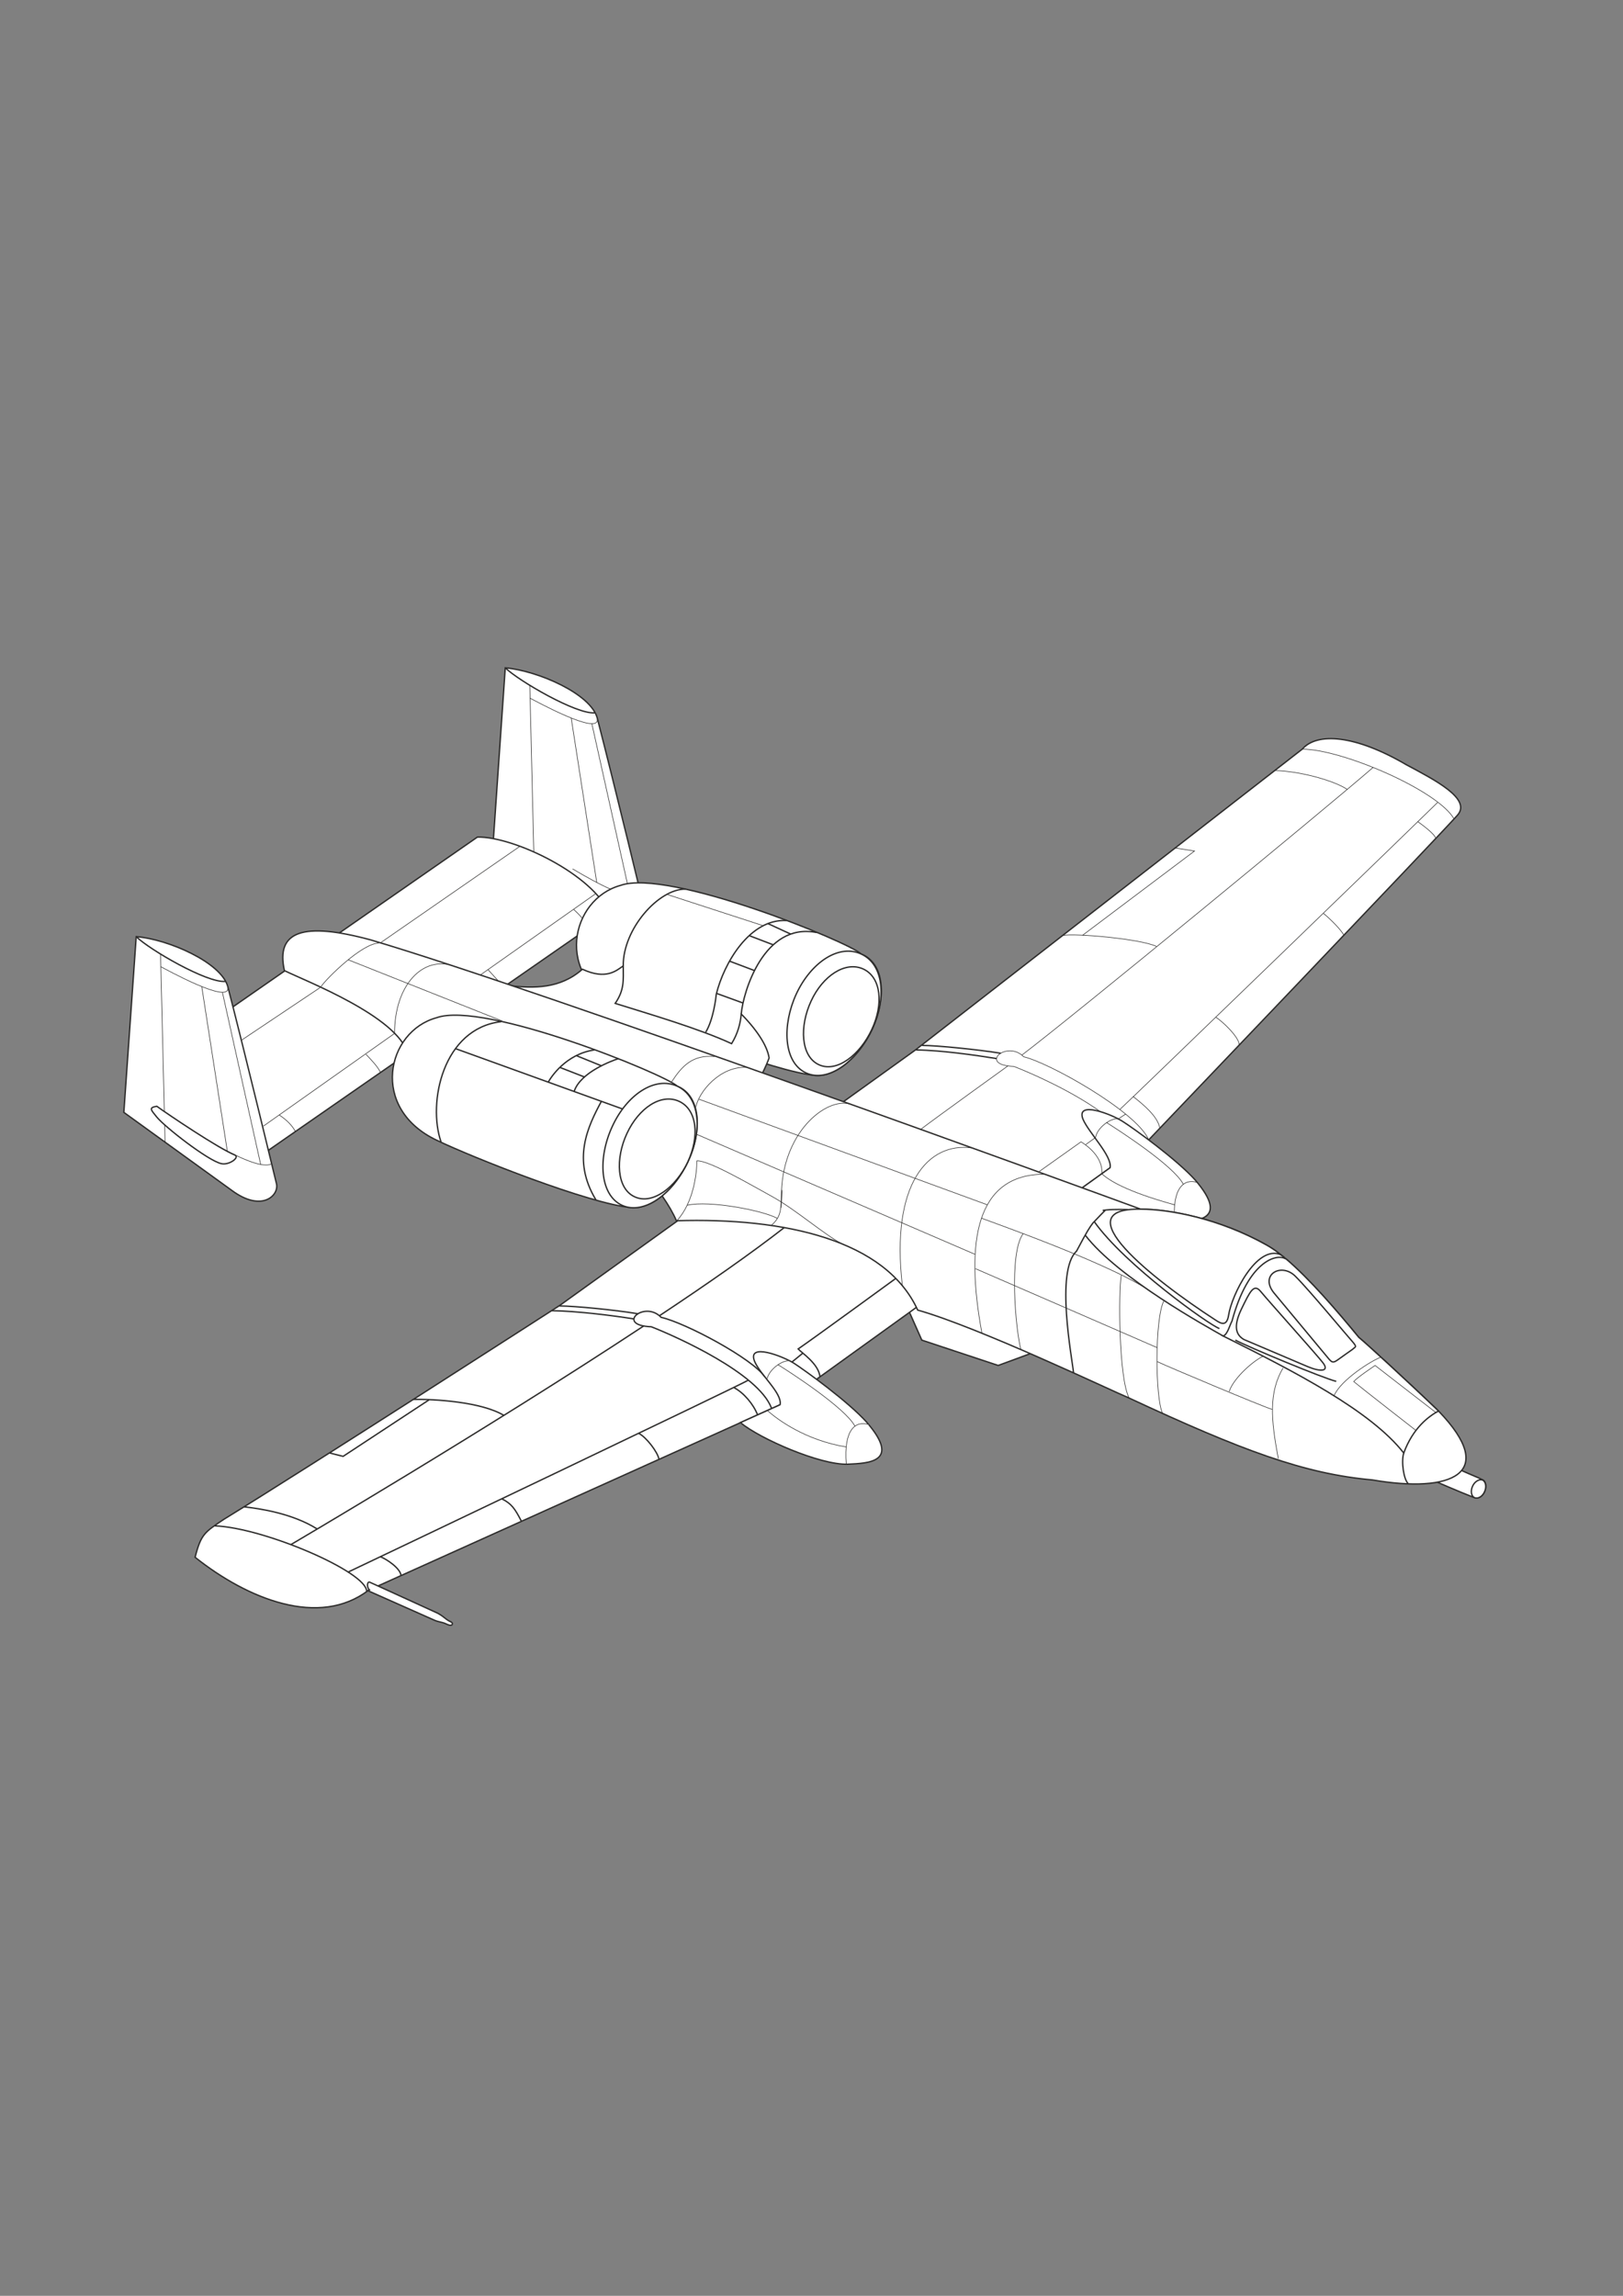 <?xml version="1.0" encoding="utf-8"?>
<!-- Created by UniConvertor 2.0rc4 (https://sk1project.net/) -->
<svg xmlns="http://www.w3.org/2000/svg" height="841.89pt" viewBox="0 0 595.276 841.89" width="595.276pt" version="1.1" xmlns:xlink="http://www.w3.org/1999/xlink" id="6d3e0840-f606-11ea-9814-dcc15c148e23">

<rect x="0" y="0" width="595.276" height="841.89" fill="#808080" stroke="none"/>

<g>
	<g>
		<path style="stroke:#2d2c2b;stroke-width:0.504;stroke-miterlimit:10.433;fill:#ffffff;" d="M 534.734,538.665 C 540.998,541.473 542.222,541.833 543.878,542.697 546.254,543.921 544.382,550.689 540.35,549.033 534.95,546.945 525.23,542.697 525.23,542.697 L 534.734,538.665 Z" />
		<path style="stroke:#2d2c2b;stroke-width:0.504;stroke-miterlimit:10.433;fill:#ffffff;" d="M 540.782,549.177 C 541.934,549.753 543.662,548.889 544.454,547.089 545.318,545.361 544.958,543.345 543.806,542.769 542.654,542.265 540.926,543.201 540.134,544.929 539.27,546.729 539.63,548.673 540.782,549.177 L 540.782,549.177 Z" />
	</g>
	<g>
		<g>
			<path style="stroke:#2d2c2b;stroke-width:0.504;stroke-miterlimit:10.433;fill:#ffffff;" d="M 180.854,309.417 L 185.318,244.905 C 197.126,245.913 216.782,254.409 219.086,263.409 225.35,287.673 236.87,335.409 236.87,335.409 238.094,339.657 231.614,346.281 220.382,337.929 L 180.854,309.417 Z" />
			<path style="stroke:#2d2c2b;stroke-width:0.504;stroke-miterlimit:10.433;fill:none;" d="M 185.318,244.905 C 190.214,249.657 211.454,262.041 218.15,261.393" />
			<path style="stroke:#2d2c2b;stroke-width:0.216;stroke-miterlimit:10.433;fill:none;" d="M 195.974,320.289 L 194.318,251.313" />
			<path style="stroke:#2d2c2b;stroke-width:0.216;stroke-miterlimit:10.433;fill:none;" d="M 209.51,263.337 L 218.87,323.601" />
			<path style="stroke:#2d2c2b;stroke-width:0.216;stroke-miterlimit:10.433;fill:none;" d="M 231.11,328.497 L 217.07,265.353" />
		</g>
		<path style="stroke:#2d2c2b;stroke-width:0.216;stroke-miterlimit:10.433;fill:none;" d="M 234.998,328.281 C 230.966,330.225 220.094,324.609 210.014,318.633" />
		<path style="stroke:#2d2c2b;stroke-width:0.216;stroke-miterlimit:10.433;fill:none;" d="M 219.086,263.697 C 219.734,269.961 195.974,256.785 194.318,255.993" />
	</g>
	<path style="stroke:#2d2c2b;stroke-width:0.504;stroke-miterlimit:10.433;fill:#ffffff;" d="M 332.126,477.969 L 338.102,491.433 366.11,500.721 380.366,495.465 332.126,477.969 Z" />
	<path style="stroke:#2d2c2b;stroke-width:0.504;stroke-miterlimit:10.433;fill:#ffffff;" d="M 135.134,583.161 C 117.134,596.913 90.998,586.545 71.558,571.065 73.718,562.569 75.086,561.849 82.07,557.169 112.598,538.449 205.334,478.689 205.334,478.689 L 335.582,385.161 477.638,274.713 C 483.11,268.449 497.078,269.457 515.87,280.473 526.094,285.945 539.846,292.929 534.59,298.905 529.334,304.953 421.118,418.209 421.118,418.209 L 287.126,514.689 135.134,583.161 Z" />
	<path style="stroke:#2d2c2b;stroke-width:0.504;stroke-miterlimit:10.433;fill:#ffffff;" d="M 47.654,395.457 L 175.094,306.969 C 188.63,306.681 217.862,320.937 223.478,335.049 L 95.966,423.537 47.654,395.457 Z" />
	<path style="stroke:#2d2c2b;stroke-width:0.504;stroke-miterlimit:10.433;fill:#ffffff;" d="M 299.078,394.377 C 306.638,394.953 315.206,387.393 319.886,377.457 325.214,365.937 324.422,353.193 315.926,349.881 311.318,345.417 245.078,318.417 227.582,324.681 209.366,329.721 202.886,357.945 227.87,369.681 240.83,375.945 283.886,393.009 299.078,394.377 L 299.078,394.377 Z" />
	<path style="stroke:#2d2c2b;stroke-width:0.504;stroke-miterlimit:10.433;fill:#ffffff;" d="M 272.222,372.201 C 278.486,378.681 281.51,384.081 282.086,387.969 280.862,391.281 279.35,394.089 279.35,394.089 L 186.614,361.473 C 195.83,362.409 205.334,362.697 213.614,355.425 222.326,359.457 226.07,355.929 228.59,354.201 228.59,359.457 229.094,362.913 225.638,367.953 237.59,371.697 256.382,377.169 268.334,382.713 270.638,378.969 271.574,375.225 271.862,371.913 L 272.222,372.201 Z" />
	<path style="stroke:#2d2c2b;stroke-width:0.504;stroke-miterlimit:10.433;fill:#ffffff;" d="M 407.15,428.217 L 396.134,436.137 C 403.262,441.969 421.334,448.593 431.486,448.161 438.83,447.801 451.07,447.585 438.47,432.825 431.63,425.193 415.862,413.817 411.758,411.225 407.582,408.561 394.478,403.449 397.214,410.433 399.374,415.473 408.014,423.969 407.15,428.217 L 407.15,428.217 Z" />
	<path style="stroke:#2d2c2b;stroke-width:0.216;stroke-miterlimit:10.433;fill:none;" d="M 401.822,417.129 C 402.47,413.313 407.726,409.785 410.174,410.289" />
	<path style="stroke:#2d2c2b;stroke-width:0.216;stroke-miterlimit:10.433;fill:none;" d="M 430.838,448.161 C 429.83,435.345 434.438,432.105 439.118,433.617" />
	<path style="stroke:#2d2c2b;stroke-width:0.216;stroke-miterlimit:10.433;fill:none;" d="M 434.006,434.265 C 430.478,427.425 409.886,414.177 405.854,411.657" />
	<path style="stroke:#2d2c2b;stroke-width:0.216;stroke-miterlimit:10.433;fill:none;" d="M 404.126,430.449 C 407.942,433.905 416.006,437.721 430.838,441.825" />
	<path style="stroke:#2d2c2b;stroke-width:0.504;stroke-miterlimit:10.433;fill:#ffffff;" d="M 336.59,480.417 C 358.838,486.681 407.582,509.937 414.134,512.673 455.606,531.969 478.358,540.465 503.342,542.697 532.358,547.665 549.854,540.465 527.606,517.425 515.582,505.905 501.11,492.657 498.374,490.425 488.078,477.969 474.326,461.913 464.318,456.441 447.326,446.937 429.11,443.409 418.382,443.409 397.358,435.705 199.358,363.417 136.07,344.697 111.086,337.929 101.078,341.457 104.318,355.929 111.878,359.673 145.862,372.705 149.606,386.457 164.582,395.457 222.614,417.201 222.614,417.201 229.598,422.169 243.134,436.209 248.102,447.657 287.846,446.433 324.854,454.713 336.59,480.417 L 336.59,480.417 Z" />
	<path style="stroke:#2d2c2b;stroke-width:0.504;stroke-miterlimit:10.433;fill:#ffffff;" d="M 231.614,442.833 C 239.174,443.409 247.742,435.849 252.35,425.913 257.75,414.465 256.886,401.721 248.462,398.337 243.854,393.945 177.614,366.945 160.118,373.209 141.83,378.177 135.35,406.473 160.334,418.209 173.366,424.473 216.35,441.537 231.614,442.833 L 231.614,442.833 Z" />
	<path style="stroke:#2d2c2b;stroke-width:0.504;stroke-miterlimit:10.433;fill:#ffffff;" d="M 228.086,441.969 C 236.366,445.785 247.022,437.433 252.35,425.913 257.75,414.465 256.67,402.225 248.462,398.337 240.182,394.521 229.958,401.433 224.63,412.953 219.23,424.473 219.878,438.081 228.086,441.969 L 228.086,441.969 Z" />
	<path style="stroke:#2d2c2b;stroke-width:0.504;stroke-miterlimit:10.433;fill:#ffffff;" d="M 418.382,443.409 C 429.11,443.409 447.326,446.937 464.318,456.441 466.046,457.377 467.846,458.601 469.79,460.113 460.862,456.297 451.718,475.017 450.638,482.217 449.99,486.321 448.118,485.601 445.958,484.161 422.486,468.969 389.87,442.905 418.382,443.409 L 418.382,443.409 Z" />
	<path style="stroke:#2d2c2b;stroke-width:0.504;stroke-miterlimit:10.433;fill:#ffffff;" d="M 527.606,517.425 C 515.582,505.905 501.11,492.657 498.374,490.425 490.454,480.777 480.374,469.041 471.662,461.625 L 471.374,461.553 C 468.134,459.681 457.838,462.417 451.862,484.449 450.998,486.033 450.206,489.417 448.622,489.921 474.902,503.025 502.694,517.281 514.862,532.833 518.246,523.617 524.006,519.369 527.606,517.425 L 527.606,517.425 Z" />
	<path style="stroke:#2d2c2b;stroke-width:0.504;stroke-miterlimit:10.433;fill:#ffffff;" d="M 486.206,496.905 C 488.222,499.281 488.51,500.217 490.598,498.705 492.758,497.193 494.99,495.537 496.07,494.817 497.078,493.809 497.942,494.169 495.998,491.937 493.982,489.705 479.942,472.785 475.262,468.177 470.078,462.705 461.726,467.457 467.342,474.225 L 486.206,496.905 Z" />
	<path style="stroke:#2d2c2b;stroke-width:0.504;stroke-miterlimit:10.433;fill:#ffffff;" d="M 456.254,491.217 C 453.374,489.561 452.222,486.537 455.318,480.057 458.486,473.577 459.854,470.553 462.374,473.577 464.822,476.601 483.254,497.121 485.198,499.713 487.718,502.953 484.334,503.097 479.798,501.225 L 456.254,491.217 Z" />
	<path style="stroke:#2d2c2b;stroke-width:0.504;stroke-miterlimit:10.433;fill:none;" d="M 453.086,491.433 C 458.126,494.097 485.486,505.473 490.094,506.553" />
	<path style="stroke:#2d2c2b;stroke-width:0.216;stroke-miterlimit:10.433;fill:none;" d="M 489.302,511.809 C 491.822,505.905 503.414,498.705 506.51,497.697" />
	<path style="stroke:#2d2c2b;stroke-width:0.216;stroke-miterlimit:10.433;fill:none;" d="M 526.67,518.001 C 526.67,518.001 508.31,503.817 504.35,500.721 503.126,501.585 498.014,504.969 496.502,506.625 499.814,509.361 519.326,524.553 519.326,524.553" />
	<path style="stroke:#2d2c2b;stroke-width:0.504;stroke-miterlimit:10.433;fill:none;" d="M 514.862,532.833 C 513.854,535.929 514.862,542.553 516.446,543.993" />
	<path style="stroke:#2d2c2b;stroke-width:0.504;stroke-miterlimit:10.433;fill:none;" d="M 393.758,503.529 C 393.254,498.201 386.99,466.089 394.838,458.817 398.87,451.185 399.734,449.961 400.886,448.449 402.614,446.577 405.35,443.841 405.35,443.841 405.35,443.841 403.334,443.913 405.854,443.697 408.374,443.409 413.63,443.553 413.63,443.553" />
	<path style="stroke:#2d2c2b;stroke-width:0.504;stroke-miterlimit:10.433;fill:none;" d="M 401.318,447.945 C 412.478,463.785 443.726,486.033 447.254,487.185" />
	<path style="stroke:#2d2c2b;stroke-width:0.504;stroke-miterlimit:10.433;fill:none;" d="M 398.006,452.913 C 410.102,468.681 442.718,486.537 448.622,489.921" />
	<path style="stroke:#2d2c2b;stroke-width:0.504;stroke-miterlimit:10.433;fill:none;" d="M 161.774,418.785 C 156.734,404.313 162.494,377.097 183.806,374.649" />
	<path style="stroke:#2d2c2b;stroke-width:0.504;stroke-miterlimit:10.433;fill:none;" d="M 167.174,384.585 L 228.374,406.689" />
	<path style="stroke:#2d2c2b;stroke-width:0.504;stroke-miterlimit:10.433;fill:none;" d="M 220.598,403.809 C 215.702,412.953 209.582,425.193 218.582,440.025" />
	<path style="stroke:#2d2c2b;stroke-width:0.504;stroke-miterlimit:10.433;fill:#ffffff;" d="M 232.766,438.873 C 239.39,441.969 247.958,435.273 252.278,426.057 256.598,416.769 255.734,406.977 249.11,403.881 242.486,400.785 234.278,406.329 229.958,415.617 225.638,424.833 226.142,435.849 232.766,438.873 L 232.766,438.873 Z" />
	<path style="stroke:#2d2c2b;stroke-width:0.504;stroke-miterlimit:10.433;fill:none;" d="M 210.59,400.209 C 212.966,393.081 224.702,388.905 226.862,388.185" />
	<path style="stroke:#2d2c2b;stroke-width:0.504;stroke-miterlimit:10.433;fill:none;" d="M 134.486,583.593 C 134.63,576.465 96.758,560.193 78.758,559.545" />
	<path style="stroke:#2d2c2b;stroke-width:0.504;stroke-miterlimit:10.433;fill:none;" d="M 106.622,566.457 C 106.622,566.457 178.118,524.481 236.078,486.249" />
	<path style="stroke:#2d2c2b;stroke-width:0.504;stroke-miterlimit:10.433;fill:none;" d="M 241.838,482.505 C 259.55,470.769 275.606,459.537 287.63,450.177" />
	<path style="stroke:#2d2c2b;stroke-width:0.504;stroke-miterlimit:10.433;fill:none;" d="M 89.486,552.561 C 95.246,553.209 107.198,554.937 116.342,560.697" />
	<path style="stroke:#2d2c2b;stroke-width:0.504;stroke-miterlimit:10.433;fill:none;" d="M 151.622,513.177 C 159.254,513.033 176.606,514.041 184.886,519.081" />
	<path style="stroke:#2d2c2b;stroke-width:0.504;stroke-miterlimit:10.433;fill:none;" d="M 120.95,532.833 L 125.846,534.057 157.382,513.321" />
	<g>
		<path style="stroke:#2d2c2b;stroke-width:0.504;stroke-miterlimit:10.433;fill:none;" d="M 282.95,516.345 C 278.126,503.601 248.246,490.209 238.886,486.537 225.494,486.033 236.366,476.673 242.486,483.081 251.486,485.097 276.182,498.345 280.502,504.897" />
		<path style="stroke:#2d2c2b;stroke-width:0.504;stroke-miterlimit:10.433;fill:none;" d="M 202.382,480.633 C 212.03,480.777 225.35,482.505 232.478,483.657" />
		<path style="stroke:#2d2c2b;stroke-width:0.504;stroke-miterlimit:10.433;fill:none;" d="M 205.19,478.905 C 210.806,478.905 226.07,480.417 234.062,481.785" />
	</g>
	<path style="stroke:#2d2c2b;stroke-width:0.504;stroke-miterlimit:10.433;fill:none;" d="M 127.574,576.537 C 138.374,571.425 271.718,507.849 274.454,506.121" />
	<path style="stroke:#2d2c2b;stroke-width:0.504;stroke-miterlimit:10.433;fill:none;" d="M 184.022,549.609 C 187.622,551.409 188.846,553.209 191.222,557.817" />
	<path style="stroke:#2d2c2b;stroke-width:0.504;stroke-miterlimit:10.433;fill:none;" d="M 139.454,570.849 C 141.542,571.569 146.942,575.097 147.086,577.833" />
	<path style="stroke:#2d2c2b;stroke-width:0.504;stroke-miterlimit:10.433;fill:none;" d="M 269.198,508.857 C 272.726,510.657 276.326,514.905 277.838,518.793" />
	<path style="stroke:#2d2c2b;stroke-width:0.504;stroke-miterlimit:10.433;fill:none;" d="M 234.278,525.633 C 236.942,526.929 241.262,532.473 241.694,535.137" />
	<path style="stroke:#2d2c2b;stroke-width:0.504;stroke-miterlimit:10.433;fill:none;" d="M 300.734,504.825 C 300.23,500.073 293.966,496.041 292.742,494.673 298.718,490.569 328.526,468.825 328.526,468.825" />
	<path style="stroke:#2d2c2b;stroke-width:0.504;stroke-miterlimit:10.433;fill:none;" d="M 290.51,499.425 L 294.398,496.257" />
	<g>
		<path style="stroke:#2d2c2b;stroke-width:0.504;stroke-miterlimit:10.433;fill:#ffffff;" d="M 286.118,515.121 L 271.574,521.673 C 278.63,527.577 300.878,537.297 310.958,536.937 318.374,536.577 330.614,536.289 317.942,521.601 311.102,513.969 295.334,502.593 291.23,499.929 287.126,497.337 273.95,492.225 276.758,499.209 278.846,504.177 286.982,510.945 286.118,515.121 L 286.118,515.121 Z" />
		<path style="stroke:#2d2c2b;stroke-width:0.216;stroke-miterlimit:10.433;fill:#ffffff;" d="M 281.294,505.905 C 281.942,502.089 287.198,498.561 289.646,499.065" />
		<path style="stroke:#2d2c2b;stroke-width:0.216;stroke-miterlimit:10.433;fill:#ffffff;" d="M 310.382,536.865 C 309.374,524.049 313.91,520.881 318.59,522.393" />
		<path style="stroke:#2d2c2b;stroke-width:0.216;stroke-miterlimit:10.433;fill:#ffffff;" d="M 313.55,522.969 C 309.95,516.201 289.43,502.953 285.326,500.433" />
		<path style="stroke:#2d2c2b;stroke-width:0.216;stroke-miterlimit:10.433;fill:#ffffff;" d="M 281.51,517.281 C 285.254,520.665 295.622,528.225 310.382,530.601" />
	</g>
	<path style="stroke:#2d2c2b;stroke-width:0.216;stroke-miterlimit:10.433;fill:none;" d="M 403.55,407.625 C 392.678,399.849 377.99,393.441 371.87,391.065 358.478,390.561 369.35,381.201 375.47,387.537 384.47,389.553 416.582,407.409 421.262,417.849" />
	<path style="stroke:#2d2c2b;stroke-width:0.504;stroke-miterlimit:10.433;fill:none;" d="M 336.014,385.017 C 345.662,385.161 358.334,387.033 365.534,388.185" />
	<path style="stroke:#2d2c2b;stroke-width:0.504;stroke-miterlimit:10.433;fill:none;" d="M 338.174,383.361 C 343.79,383.361 359.126,384.945 367.046,386.241" />
	<path style="stroke:#2d2c2b;stroke-width:0.216;stroke-miterlimit:10.433;fill:none;" d="M 477.638,274.713 C 492.326,274.713 527.75,290.049 533.366,300.417" />
	<path style="stroke:#2d2c2b;stroke-width:0.216;stroke-miterlimit:10.433;fill:none;" d="M 337.454,414.321 C 343.502,409.713 369.71,390.849 369.71,390.849" />
	<path style="stroke:#2d2c2b;stroke-width:0.216;stroke-miterlimit:10.433;fill:none;" d="M 374.822,386.889 C 393.974,372.345 484.838,297.681 503.63,281.409" />
	<path style="stroke:#2d2c2b;stroke-width:0.216;stroke-miterlimit:10.433;fill:none;" d="M 380.87,429.801 L 396.494,418.713 C 399.086,420.297 404.63,424.545 404.126,430.449" />
	<path style="stroke:#2d2c2b;stroke-width:0.216;stroke-miterlimit:10.433;fill:none;" d="M 398.222,419.721 L 401.822,417.129" />
	<path style="stroke:#2d2c2b;stroke-width:0.216;stroke-miterlimit:10.433;fill:none;" d="M 410.174,410.289 L 412.838,408.561" />
	<path style="stroke:#2d2c2b;stroke-width:0.216;stroke-miterlimit:10.433;fill:none;" d="M 410.75,406.833 C 413.558,404.385 525.806,295.809 527.318,294.225" />
	<path style="stroke:#2d2c2b;stroke-width:0.216;stroke-miterlimit:10.433;fill:none;" d="M 389.942,343.041 C 393.758,342.177 418.094,344.193 424.214,347.073" />
	<path style="stroke:#2d2c2b;stroke-width:0.216;stroke-miterlimit:10.433;fill:none;" d="M 397.07,342.969 L 438.11,312.081 430.838,310.929" />
	<path style="stroke:#2d2c2b;stroke-width:0.216;stroke-miterlimit:10.433;fill:none;" d="M 467.558,282.561 C 476.918,282.777 489.446,286.305 494.126,289.473" />
	<path style="stroke:#2d2c2b;stroke-width:0.216;stroke-miterlimit:10.433;fill:none;" d="M 519.974,301.281 C 521.198,302.145 526.31,305.817 526.598,307.473" />
	<path style="stroke:#2d2c2b;stroke-width:0.216;stroke-miterlimit:10.433;fill:none;" d="M 485.342,334.905 C 487.646,336.705 492.11,341.169 492.83,342.897" />
	<path style="stroke:#2d2c2b;stroke-width:0.216;stroke-miterlimit:10.433;fill:none;" d="M 445.886,372.993 C 448.262,374.433 454.454,380.265 454.526,383.145" />
	<path style="stroke:#2d2c2b;stroke-width:0.216;stroke-miterlimit:10.433;fill:none;" d="M 415.574,402.081 C 418.886,404.673 424.718,409.353 425.366,413.673" />
	<path style="stroke:#2d2c2b;stroke-width:0.504;stroke-miterlimit:10.433;fill:#ffffff;" d="M 295.622,393.441 C 303.83,397.257 314.486,388.977 319.886,377.457 325.214,365.937 324.134,353.697 315.926,349.881 307.718,345.993 297.494,352.905 292.094,364.425 286.766,375.945 287.342,389.625 295.622,393.441 L 295.622,393.441 Z" />
	<path style="stroke:#2d2c2b;stroke-width:0.504;stroke-miterlimit:10.433;fill:none;" d="M 228.59,354.201 C 228.446,340.593 241.694,325.833 251.486,326.049" />
	<path style="stroke:#2d2c2b;stroke-width:0.504;stroke-miterlimit:10.433;fill:none;" d="M 271.862,371.913 C 272.51,363.849 280.214,338.073 299.51,341.961" />
	<path style="stroke:#2d2c2b;stroke-width:0.504;stroke-miterlimit:10.433;fill:#ffffff;" d="M 300.302,390.417 C 306.926,393.513 315.422,386.817 319.742,377.529 324.062,368.313 323.27,358.449 316.646,355.353 310.022,352.329 301.742,357.873 297.494,367.089 293.174,376.377 293.678,387.321 300.302,390.417 L 300.302,390.417 Z" />
	<g>
		<path style="fill:#ffffff;" d="M 258.83,378.537 C 261.638,373.929 262.574,366.081 262.718,364.569 265.454,353.409 274.886,336.777 288.566,337.569 L 258.83,378.537 Z" />
		<path style="stroke:#2d2c2b;stroke-width:0.504;stroke-miterlimit:10.433;fill:none;" d="M 258.83,378.537 C 261.638,373.929 262.574,366.081 262.718,364.569 265.454,353.409 274.886,336.777 288.566,337.569" />
	</g>
	<g>
		<path style="fill:#ffffff;" d="M 262.79,364.281 L 272.51,367.809 262.79,364.281 Z" />
		<path style="stroke:#2d2c2b;stroke-width:0.504;stroke-miterlimit:10.433;fill:none;" d="M 262.79,364.281 L 272.51,367.809" />
	</g>
	<g>
		<path style="fill:#ffffff;" d="M 267.614,352.473 L 276.758,355.929 267.614,352.473 Z" />
		<path style="stroke:#2d2c2b;stroke-width:0.504;stroke-miterlimit:10.433;fill:none;" d="M 267.614,352.473 L 276.758,355.929" />
	</g>
	<g>
		<path style="fill:#ffffff;" d="M 274.814,343.113 L 283.67,346.497 274.814,343.113 Z" />
		<path style="stroke:#2d2c2b;stroke-width:0.504;stroke-miterlimit:10.433;fill:none;" d="M 274.814,343.113 L 283.67,346.497" />
	</g>
	<g>
		<path style="fill:#ffffff;" d="M 281.726,338.721 L 290.006,342.537 281.726,338.721 Z" />
		<path style="stroke:#2d2c2b;stroke-width:0.504;stroke-miterlimit:10.433;fill:none;" d="M 281.726,338.721 L 290.006,342.537" />
	</g>
	<g>
		<path style="fill:#ffffff;" d="M 201.086,396.825 C 202.022,395.097 207.494,386.529 218.006,385.017 L 201.086,396.825 Z" />
		<path style="stroke:#2d2c2b;stroke-width:0.504;stroke-miterlimit:10.433;fill:none;" d="M 201.086,396.825 C 202.022,395.097 207.494,386.529 218.006,385.017" />
	</g>
	<g>
		<path style="fill:#ffffff;" d="M 205.334,391.425 L 214.406,394.953 205.334,391.425 Z" />
		<path style="stroke:#2d2c2b;stroke-width:0.504;stroke-miterlimit:10.433;fill:none;" d="M 205.334,391.425 L 214.406,394.953" />
	</g>
	<g>
		<path style="fill:#ffffff;" d="M 211.382,387.105 L 220.598,390.849 211.382,387.105 Z" />
		<path style="stroke:#2d2c2b;stroke-width:0.504;stroke-miterlimit:10.433;fill:none;" d="M 211.382,387.105 L 220.598,390.849" />
	</g>
	<g>
		<path style="fill:#ffffff;" d="M 244.646,327.993 L 279.854,339.441 244.646,327.993 Z" />
		<path style="stroke:#2d2c2b;stroke-width:0.216;stroke-miterlimit:10.433;fill:none;" d="M 244.646,327.993 L 279.854,339.441" />
	</g>
	<path style="stroke:#2d2c2b;stroke-width:0.216;stroke-miterlimit:10.433;fill:none;" d="M 96.614,412.953 L 144.71,378.969" />
	<path style="stroke:#2d2c2b;stroke-width:0.216;stroke-miterlimit:10.433;fill:none;" d="M 102.374,408.849 C 105.254,410.721 107.342,412.953 108.35,414.969" />
	<path style="stroke:#2d2c2b;stroke-width:0.216;stroke-miterlimit:10.433;fill:none;" d="M 134.198,386.601 C 135.854,388.329 138.878,391.425 139.598,393.441" />
	<g>
		<path style="fill:#ffffff;" d="M 176.102,357.585 L 218.51,327.705 176.102,357.585 Z" />
		<path style="stroke:#2d2c2b;stroke-width:0.216;stroke-miterlimit:10.433;fill:none;" d="M 176.102,357.585 L 218.51,327.705" />
	</g>
	<path style="stroke:#2d2c2b;stroke-width:0.216;stroke-miterlimit:10.433;fill:none;" d="M 210.374,333.465 C 210.374,333.465 213.254,336.057 213.614,336.921" />
	<path style="stroke:#2d2c2b;stroke-width:0.216;stroke-miterlimit:10.433;fill:none;" d="M 178.982,355.569 C 178.982,355.569 182.078,358.953 182.726,359.673" />
	<path style="stroke:#2d2c2b;stroke-width:0.216;stroke-miterlimit:10.433;fill:none;" d="M 88.622,381.417 L 117.35,362.193" />
	<path style="stroke:#2d2c2b;stroke-width:0.216;stroke-miterlimit:10.433;fill:none;" d="M 139.598,345.705 L 190.574,310.425" />
	<path style="stroke:#2d2c2b;stroke-width:0.216;stroke-miterlimit:10.433;fill:none;" d="M 248.246,447.657 C 254.366,441.033 255.59,430.305 255.59,425.697 259.838,425.409 274.598,434.049 283.742,439.089 292.238,443.913 302.318,452.697 308.51,455.937" />
	<path style="stroke:#2d2c2b;stroke-width:0.216;stroke-miterlimit:10.433;fill:none;" d="M 282.95,449.313 C 286.982,445.785 286.262,442.833 286.694,437.289 287.198,431.817 286.046,452.481 286.622,436.929 287.486,413.961 304.262,401.577 312.614,405.177" />
	<path style="stroke:#2d2c2b;stroke-width:0.216;stroke-miterlimit:10.433;fill:none;" d="M 252.062,441.969 C 260.198,440.097 279.998,443.913 285.11,446.793" />
	<path style="stroke:#2d2c2b;stroke-width:0.216;stroke-miterlimit:10.433;fill:none;" d="M 330.974,471.561 C 326.582,433.833 340.55,418.857 356.318,420.945" />
	<path style="stroke:#2d2c2b;stroke-width:0.216;stroke-miterlimit:10.433;fill:none;" d="M 360.134,488.841 C 353.87,454.929 358.118,430.593 383.102,430.593" />
	<g>
		<path style="fill:#ffffff;" d="M 468.854,534.921 C 466.118,520.449 465.326,510.657 470.582,501.657 L 468.854,534.921 Z" />
		<path style="stroke:#2d2c2b;stroke-width:0.216;stroke-miterlimit:10.433;fill:none;" d="M 468.854,534.921 C 466.118,520.449 465.326,510.657 470.582,501.657" />
	</g>
	<path style="stroke:#2d2c2b;stroke-width:0.216;stroke-miterlimit:10.433;fill:none;" d="M 255.374,415.905 L 357.614,459.969" />
	<path style="stroke:#2d2c2b;stroke-width:0.216;stroke-miterlimit:10.433;fill:none;" d="M 246.374,396.681 C 250.118,390.921 254.078,386.673 262.07,387.465" />
	<path style="stroke:#2d2c2b;stroke-width:0.216;stroke-miterlimit:10.433;fill:none;" d="M 144.71,378.969 C 144.71,361.041 155.222,350.457 166.238,354.201" />
	<g>
		<path style="fill:#ffffff;" d="M 117.71,361.833 C 119.942,358.593 132.83,345.921 138.95,345.849 L 117.71,361.833 Z" />
		<path style="stroke:#2d2c2b;stroke-width:0.216;stroke-miterlimit:10.433;fill:none;" d="M 117.71,361.833 C 119.942,358.593 132.83,345.921 138.95,345.849" />
	</g>
	<path style="stroke:#2d2c2b;stroke-width:0.216;stroke-miterlimit:10.433;fill:none;" d="M 127.718,351.969 L 184.238,374.433" />
	<g>
		<g>
			<path style="stroke:#2d2c2b;stroke-width:0.504;stroke-miterlimit:10.433;fill:#ffffff;" d="M 45.422,407.913 L 49.958,343.473 C 61.694,344.409 81.278,352.977 83.582,361.905 89.846,386.169 101.366,433.905 101.366,433.905 102.59,438.225 96.11,444.849 84.878,436.425 L 45.422,407.913 Z" />
			<path style="stroke:#2d2c2b;stroke-width:0.504;stroke-miterlimit:10.433;fill:none;" d="M 49.958,343.473 C 54.782,348.225 75.95,360.537 82.646,359.889" />
			<path style="stroke:#2d2c2b;stroke-width:0.216;stroke-miterlimit:10.433;fill:none;" d="M 60.542,418.785 L 58.886,349.809" />
			<path style="stroke:#2d2c2b;stroke-width:0.216;stroke-miterlimit:10.433;fill:none;" d="M 74.006,361.833 L 83.366,422.097" />
			<path style="stroke:#2d2c2b;stroke-width:0.216;stroke-miterlimit:10.433;fill:none;" d="M 95.606,426.993 L 81.566,363.849" />
		</g>
		<path style="stroke:#2d2c2b;stroke-width:0.216;stroke-miterlimit:10.433;fill:none;" d="M 99.494,426.849 C 95.462,428.721 84.59,423.105 74.51,417.129" />
		<path style="stroke:#2d2c2b;stroke-width:0.216;stroke-miterlimit:10.433;fill:none;" d="M 83.582,362.193 C 84.23,368.457 60.542,355.281 58.958,354.489" />
	</g>
	<path style="stroke:#2d2c2b;stroke-width:0.504;stroke-miterlimit:10.433;fill:#ffffff;" d="M 57.518,405.681 C 54.494,406.185 55.286,406.905 57.446,409.569 60.398,413.241 76.31,425.625 81.134,426.705 83.942,427.425 88.118,424.401 86.102,423.537 80.198,421.161 61.91,408.849 57.518,405.681 L 57.518,405.681 Z" />
	<path style="stroke:#2d2c2b;stroke-width:0.216;stroke-miterlimit:10.433;fill:none;" d="M 359.99,446.721 C 363.446,448.089 410.318,464.433 423.35,474.585" />
	<path style="stroke:#2d2c2b;stroke-width:0.216;stroke-miterlimit:10.433;fill:none;" d="M 426.878,477.033 C 423.494,483.585 423.71,512.673 426.374,518.217" />
	<path style="stroke:#2d2c2b;stroke-width:0.216;stroke-miterlimit:10.433;fill:none;" d="M 424.358,499.281 C 428.606,501.297 462.662,515.625 466.622,516.849" />
	<path style="stroke:#2d2c2b;stroke-width:0.216;stroke-miterlimit:10.433;fill:none;" d="M 463.238,497.337 C 458.486,499.785 452.006,506.193 450.854,510.297" />
	<path style="stroke:#2d2c2b;stroke-width:0.216;stroke-miterlimit:10.433;fill:none;" d="M 255.086,406.545 C 256.094,400.281 264.23,390.921 273.734,391.425" />
	<path style="stroke:#2d2c2b;stroke-width:0.216;stroke-miterlimit:10.433;fill:none;" d="M 256.382,403.089 C 259.406,404.169 362.15,441.825 362.15,441.825" />
	<path style="stroke:#2d2c2b;stroke-width:0.216;stroke-miterlimit:10.433;fill:none;" d="M 357.758,465.225 C 367.622,469.473 424.358,494.169 424.358,494.169" />
	<path style="stroke:#2d2c2b;stroke-width:0.216;stroke-miterlimit:10.433;fill:none;" d="M 411.254,467.673 C 410.246,473.433 410.246,505.185 414.134,512.673" />
	<path style="stroke:#2d2c2b;stroke-width:0.216;stroke-miterlimit:10.433;fill:none;" d="M 375.254,452.409 C 369.998,459.537 372.446,487.473 374.462,494.961" />
	<path style="stroke:#2d2c2b;stroke-width:0.504;stroke-miterlimit:10.433;fill:#ffffff;" d="M 159.254,594.105 C 159.974,594.465 160.982,594.681 162.134,594.969 163.358,595.329 162.35,594.969 164.222,595.761 166.094,596.553 166.238,595.185 165.518,594.825 163.286,593.817 163.286,593.097 160.55,591.585 L 135.782,580.281 C 134.63,579.561 134.414,582.153 135.494,583.017 134.918,583.305 134.918,583.305 134.918,583.305 L 159.254,594.105 Z" />
</g>
</svg>